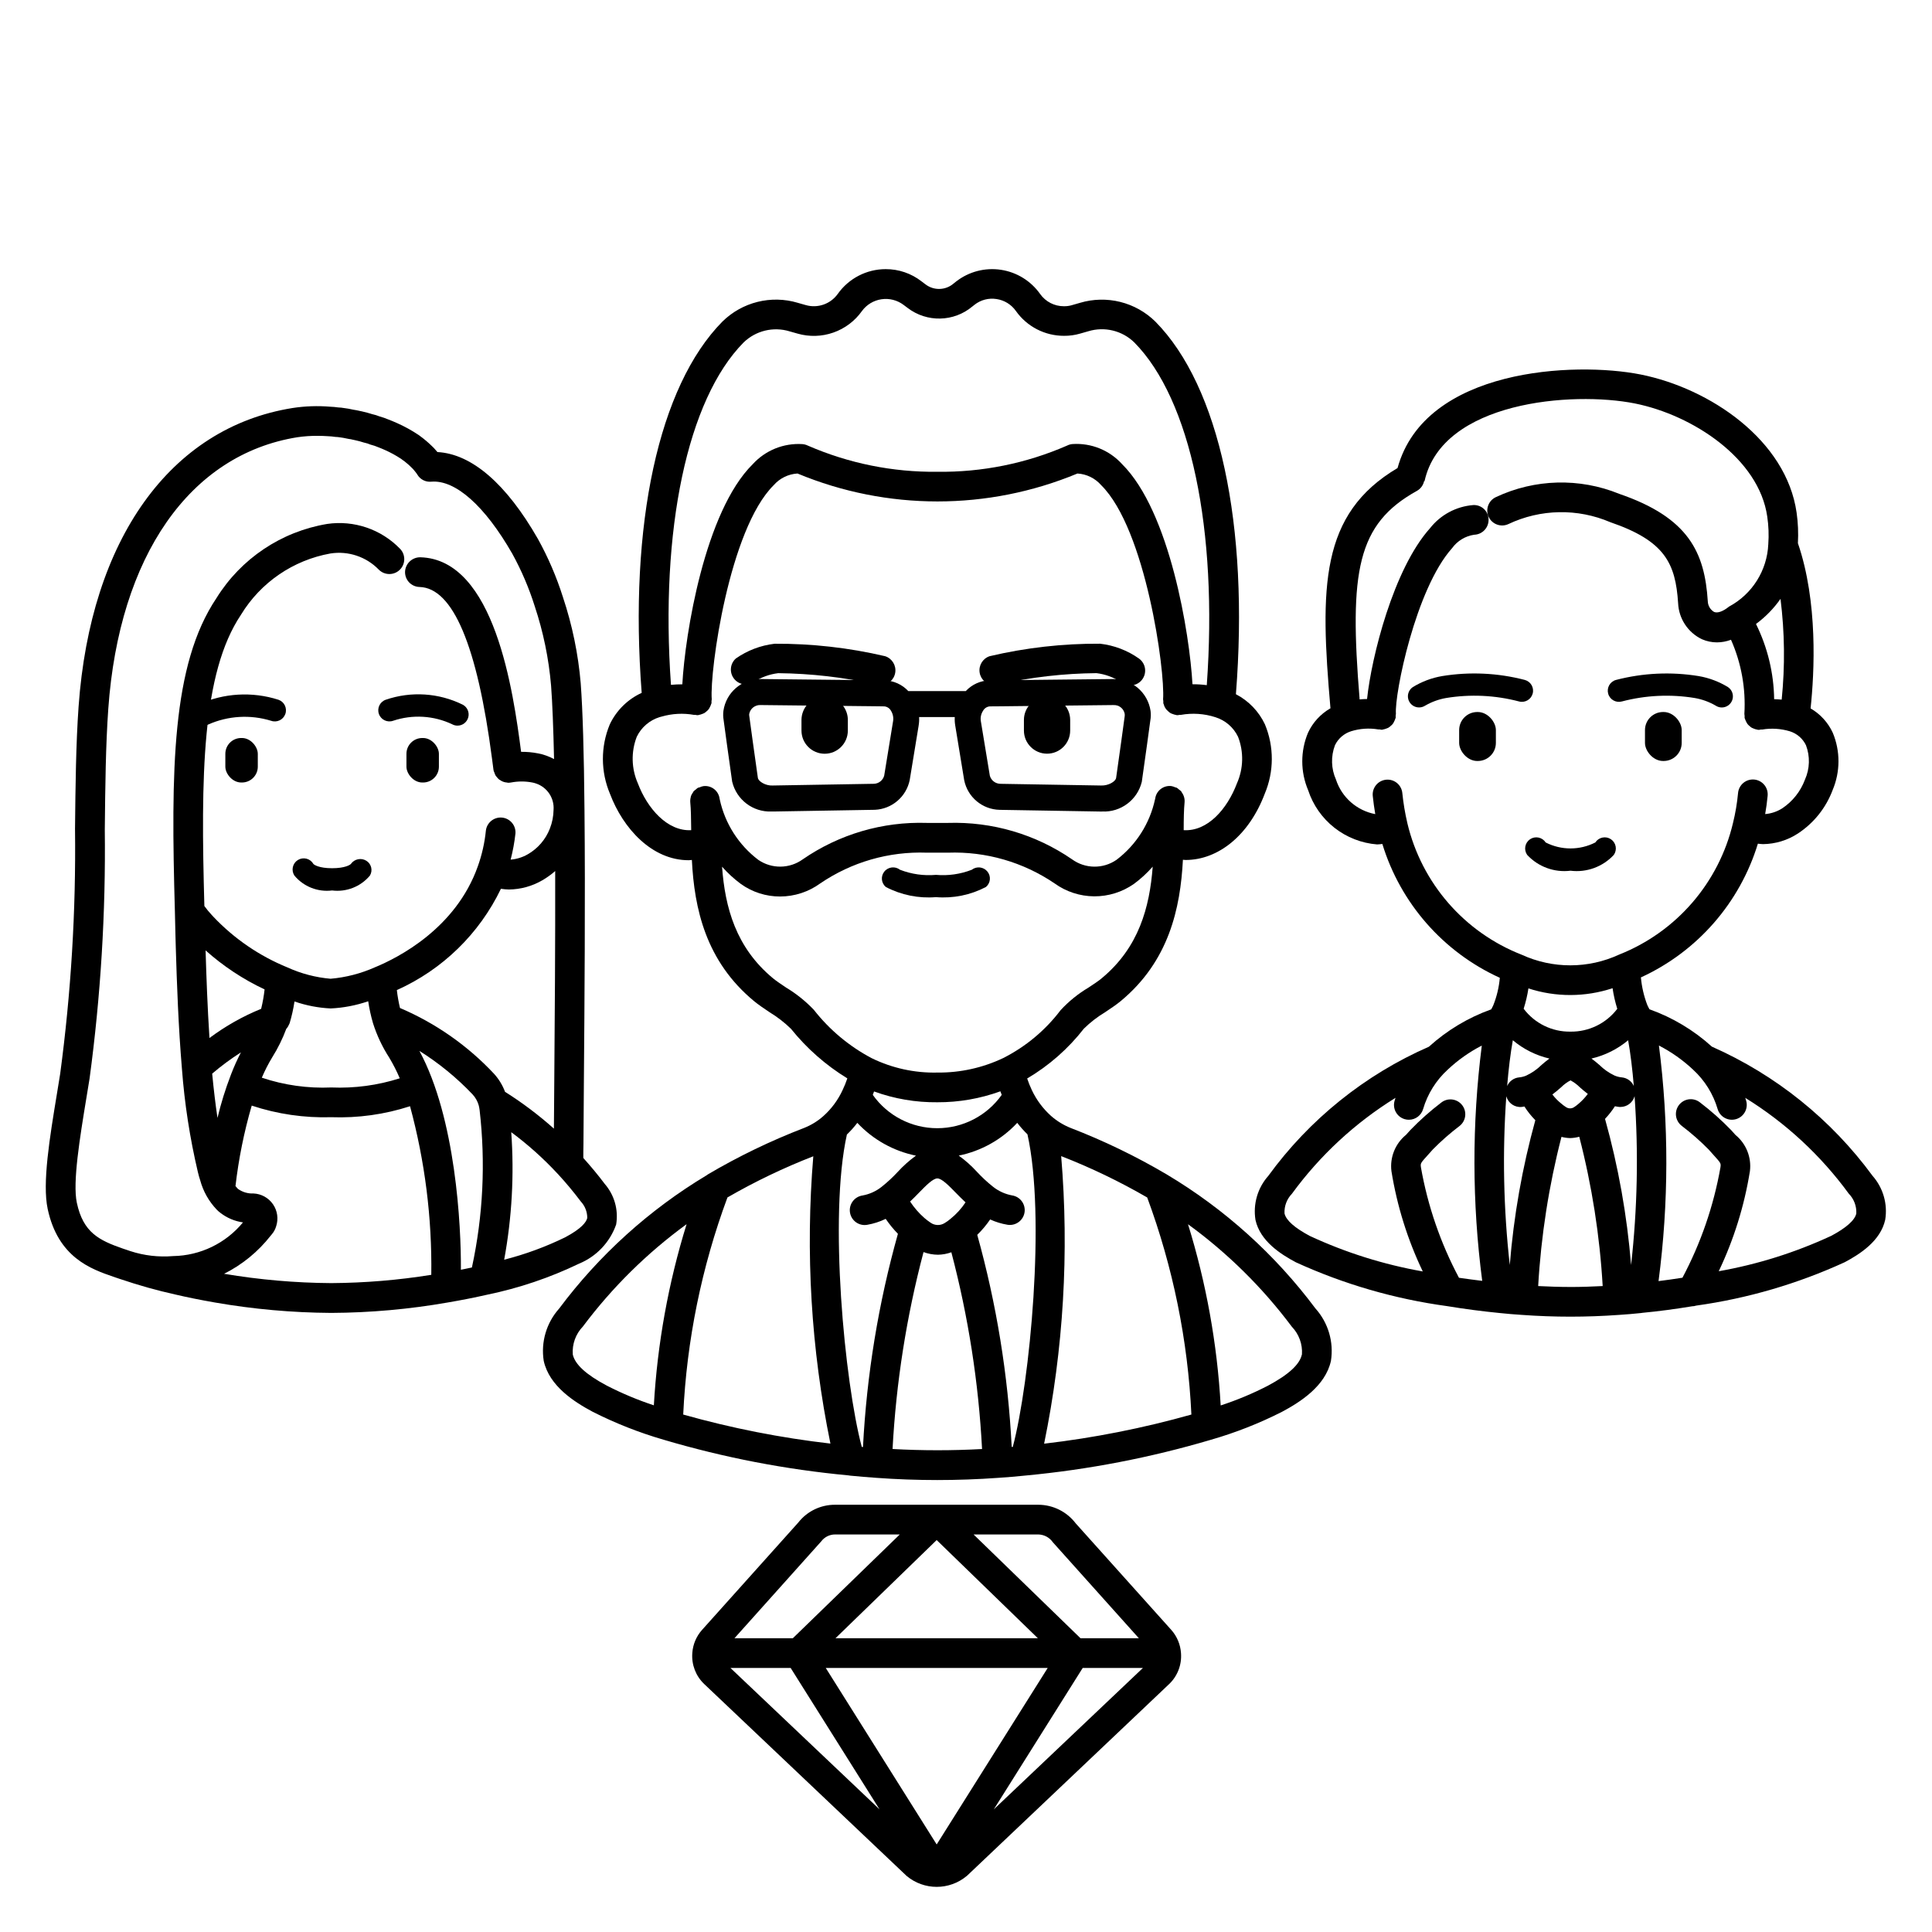 <?xml version="1.0" encoding="UTF-8"?>
<!-- Uploaded to: ICON Repo, www.svgrepo.com, Generator: ICON Repo Mixer Tools -->
<svg fill="#000000" width="800px" height="800px" version="1.1" viewBox="144 144 512 512" xmlns="http://www.w3.org/2000/svg">
 <g>
  <path d="m454.4 575.94-25.297-28.203v0.004c-2.356-3.117-6.031-4.953-9.934-4.965h-53.883c-3.793-0.016-7.383 1.719-9.723 4.703l-25.512 28.461c-1.516 1.695-2.422 3.844-2.582 6.109v0.039c-0.234 3.066 0.922 6.074 3.148 8.191l53.637 50.852c4.617 3.875 11.352 3.875 15.969 0l0.18-0.16 53.422-50.668h0.004c2.227-2.121 3.383-5.133 3.148-8.199v-0.023c-0.152-2.277-1.059-4.438-2.578-6.141zm-35.23-25.293c1.543 0.035 2.981 0.809 3.856 2.082l22.785 25.422h-15.465l-28.34-27.504zm-0.125 27.504h-53.633l26.816-26.02zm-57.402-25.684-0.004 0.004c0.867-1.145 2.215-1.82 3.648-1.824h17.16l-28.34 27.504h-15.469zm-24.074 33.555h15.961l23.555 37.473zm54.66 46.777-29.398-46.777 58.82 0.004zm15.141-9.301 23.559-37.477h15.961z"/>
  <path d="m356.4 334.79v2.816c0 3.394 2.75 6.144 6.144 6.144s6.144-2.75 6.144-6.144v-2.816c0-2.484-1.5-4.727-3.797-5.68s-4.941-0.43-6.699 1.328c-1.141 1.164-1.785 2.723-1.793 4.352z"/>
  <path d="m415.35 334.79v2.816c0 3.383 2.746 6.129 6.129 6.129 3.387 0 6.129-2.746 6.129-6.129v-2.816c0-3.383-2.742-6.125-6.129-6.125-3.383 0-6.129 2.742-6.129 6.125z"/>
  <path d="m392.03 381.75c-4.59 0.379-9.191-0.555-13.273-2.688-1.23-1.027-1.406-2.856-0.391-4.098 1.023-1.258 2.867-1.465 4.148-0.469 3.027 1.176 6.289 1.637 9.523 1.352 3.227 0.285 6.473-0.18 9.492-1.352 1.277-0.992 3.117-0.785 4.144 0.469 1.02 1.242 0.844 3.074-0.395 4.098-4.074 2.137-8.668 3.066-13.25 2.688z"/>
  <path d="m407.5 325.57c-1.934-0.004-3.578-1.41-3.883-3.316-0.305-1.91 0.824-3.758 2.66-4.359 9.586-2.254 19.41-3.363 29.258-3.305 3.715 0.426 7.262 1.777 10.312 3.938 0.863 0.625 1.438 1.57 1.59 2.625s-0.129 2.129-0.781 2.969c-0.648 0.844-1.617 1.387-2.676 1.508-1.059 0.117-2.117-0.199-2.941-0.875-1.941-1.277-4.156-2.086-6.461-2.363-8.699 0.078-17.363 1.074-25.852 2.973-0.395 0.133-0.809 0.203-1.227 0.207z"/>
  <path d="m377.35 325.57c-0.414-0.004-0.824-0.066-1.219-0.195-8.504-1.887-17.184-2.883-25.898-2.977-2.316 0.277-4.539 1.086-6.492 2.363-1.727 1.098-4.008 0.691-5.246-0.938-1.242-1.629-1.027-3.934 0.496-5.305 3.051-2.141 6.586-3.488 10.289-3.918 9.863-0.055 19.691 1.051 29.293 3.301 1.84 0.598 2.973 2.445 2.672 4.359-0.305 1.91-1.953 3.316-3.887 3.32z"/>
  <path d="m492.63 490.79c-10.684-14.312-24.074-26.387-39.406-35.539-8.152-4.812-16.691-8.941-25.523-12.344-1.898-0.762-3.652-1.844-5.188-3.199-2.129-1.918-3.856-4.242-5.074-6.84-0.469-0.992-0.879-2.012-1.23-3.055 5.793-3.418 10.887-7.898 15.023-13.203 1.703-1.676 3.598-3.141 5.644-4.367 1.555-1.039 3.031-2.035 4.137-2.953 12.734-10.555 15.801-24.5 16.473-37.441 0.23 0 0.469 0.055 0.699 0.055 8.684 0 16.824-6.551 20.973-17.52 2.492-5.887 2.516-12.527 0.059-18.43-1.621-3.43-4.32-6.231-7.688-7.981 3.523-44.773-4.367-81.566-21.336-98.738-2.578-2.543-5.793-4.348-9.309-5.223-3.516-0.875-7.199-0.793-10.672 0.242l-2.172 0.625v0.004c-0.68 0.191-1.383 0.285-2.086 0.273-2.5 0.016-4.852-1.191-6.297-3.227-2.445-3.473-6.203-5.797-10.402-6.43-4.199-0.633-8.473 0.477-11.832 3.074l-0.746 0.594-0.004 0.004c-2.121 1.805-5.219 1.875-7.426 0.176l-1.055-0.797c-2.711-2.102-6.047-3.238-9.48-3.223-5.051 0-9.789 2.453-12.707 6.578-1.914 2.672-5.305 3.856-8.469 2.949l-2.133-0.605v-0.004c-3.465-1.031-7.144-1.113-10.656-0.238-3.508 0.875-6.719 2.676-9.297 5.211-16.906 17.113-24.824 53.77-21.398 98.398l-0.004 0.004c-3.707 1.703-6.699 4.656-8.449 8.348-2.457 5.906-2.434 12.555 0.066 18.441 3.469 9.172 11.129 17.566 20.836 17.562 0.277 0 0.57-0.059 0.852-0.07 0.645 12.914 3.695 26.828 16.453 37.391 1.105 0.918 2.586 1.926 4.148 2.969 2.051 1.242 3.953 2.715 5.668 4.391 4.184 5.207 9.234 9.648 14.93 13.133-0.352 1.051-0.766 2.078-1.246 3.078-1.203 2.621-2.934 4.965-5.082 6.891-1.496 1.34-3.223 2.406-5.09 3.148-8.855 3.402-17.414 7.535-25.586 12.352-0.047 0.027-0.07 0.074-0.113 0.105l-0.105 0.066-0.062 0.039c-15.203 9.121-28.477 21.121-39.086 35.32-3.371 3.773-4.875 8.859-4.09 13.859 1.469 6.691 8.121 10.906 12.988 13.504 6.019 3.043 12.312 5.523 18.793 7.402 15.977 4.731 32.375 7.894 48.965 9.445 0.168 0.035 0.332 0.059 0.5 0.074 2.305 0.215 4.617 0.43 6.898 0.578 5.383 0.395 10.82 0.586 16.16 0.586 5.34 0 10.777-0.195 16.137-0.582 2.453-0.16 4.875-0.359 7.293-0.617h0.004c16.625-1.566 33.062-4.738 49.074-9.473 6.492-1.867 12.793-4.344 18.82-7.398 4.871-2.602 11.523-6.824 12.988-13.508 0.789-5-0.707-10.09-4.082-13.867zm-83.164-56.637c-3.926 5.539-10.293 8.832-17.086 8.832-6.789 0-13.156-3.293-17.082-8.832 0.117-0.297 0.219-0.605 0.336-0.906h-0.004c5.379 1.953 11.062 2.926 16.781 2.863 5.695 0.023 11.348-0.961 16.699-2.902 0.121 0.305 0.23 0.645 0.355 0.945zm-12.176 25.934c0.789 0.812 1.66 1.68 2.586 2.547-1.09 1.652-2.434 3.125-3.977 4.367-0.48 0.414-0.996 0.785-1.535 1.109-1.164 0.742-2.66 0.699-3.781-0.109-0.555-0.371-1.09-0.777-1.598-1.215-1.457-1.277-2.734-2.746-3.797-4.367 0.84-0.789 1.613-1.574 2.344-2.336 1.824-1.867 3.703-3.793 4.879-3.793 1.176 0.004 3.059 1.93 4.879 3.797zm-56.238-225.32c3.223-3.137 7.898-4.273 12.199-2.957l2.125 0.602c3.113 0.891 6.422 0.793 9.477-0.281 3.051-1.07 5.699-3.062 7.57-5.699 1.234-1.691 3.098-2.82 5.168-3.125 2.07-0.309 4.18 0.227 5.856 1.484l1.078 0.809c5.109 3.906 12.25 3.746 17.18-0.395l0.578-0.457c1.641-1.285 3.746-1.828 5.805-1.5 2.082 0.305 3.945 1.457 5.148 3.18 2.926 4.125 7.668 6.574 12.727 6.566 1.465 0.016 2.922-0.188 4.328-0.602l2.106-0.602c4.301-1.316 8.98-0.188 12.203 2.953 14.934 15.113 22.164 49.676 19.211 90.828-1.258-0.168-2.523-0.246-3.793-0.238-0.746-13.336-5.977-45.77-18.66-58.34-3.34-3.688-8.184-5.644-13.148-5.316-0.5 0.043-0.992 0.184-1.441 0.414-10.828 4.723-22.539 7.086-34.355 6.934-11.805 0.137-23.504-2.231-34.328-6.938-0.449-0.223-0.938-0.355-1.438-0.395-4.973-0.316-9.82 1.645-13.172 5.328-12.688 12.543-17.922 44.98-18.652 58.332-1.004-0.004-2.012 0.039-3.012 0.137-2.918-41.102 4.332-75.633 19.242-90.723zm-6.297 121.09c0-0.051-0.035-0.094-0.043-0.145h-0.004c-0.242-2.106-2.141-3.617-4.246-3.387-0.355 0.055-0.703 0.16-1.027 0.316-0.164 0.031-0.324 0.074-0.48 0.129-0.195 0.133-0.383 0.285-0.551 0.453-0.223 0.148-0.426 0.316-0.613 0.508-0.055 0.09-0.105 0.18-0.148 0.277-0.246 0.316-0.438 0.672-0.57 1.051v0.125c-0.133 0.461-0.184 0.945-0.145 1.426 0.184 1.895 0.211 4.238 0.242 6.957v0.438c-6.332 0.34-11.637-5.805-14.125-12.398-1.73-3.91-1.84-8.352-0.301-12.344 1.207-2.508 3.406-4.402 6.066-5.219l0.543-0.145h0.004c2.785-0.805 5.723-0.957 8.578-0.445 0.254-0.027 0.508-0.004 0.754 0.07h0.305c0.102 0 0.168-0.059 0.262-0.07h-0.004c0.258-0.047 0.508-0.117 0.75-0.215 0.238-0.074 0.465-0.172 0.68-0.289 0.211-0.133 0.406-0.285 0.586-0.457 0.391-0.301 0.699-0.699 0.883-1.156 0.129-0.234 0.234-0.484 0.309-0.742 0.023-0.086 0.078-0.148 0.098-0.234 0.012-0.176 0.012-0.355 0-0.531 0.035-0.172 0.055-0.348 0.062-0.523-0.57-7.535 4.606-45.027 16.406-56.715 1.605-1.844 3.883-2.961 6.32-3.106 23.746 9.867 50.441 9.867 74.188 0 2.43 0.145 4.699 1.258 6.297 3.094 11.809 11.68 16.969 49.199 16.398 56.727 0.062 0.352 0.082 0.711 0.062 1.07 0 0.082 0.074 0.145 0.098 0.227 0.172 0.742 0.586 1.406 1.18 1.879 0.34 0.359 0.766 0.617 1.242 0.746 0.262 0.109 0.535 0.188 0.816 0.234 0.074 0.023 0.152 0.047 0.23 0.062h0.305c0.102 0 0.266-0.062 0.395-0.074 0.129-0.012 0.242 0.023 0.371 0h-0.004c3.066-0.551 6.223-0.34 9.188 0.621 2.629 0.824 4.801 2.703 5.988 5.191 1.539 3.988 1.434 8.422-0.297 12.332-2.574 6.805-7.773 12.785-14.113 12.406 0-2.894 0.043-5.391 0.234-7.391 0.078-0.938-0.184-1.867-0.742-2.621-0.055-0.078-0.074-0.18-0.137-0.254v-0.004c-0.195-0.199-0.41-0.379-0.641-0.531-0.164-0.16-0.344-0.305-0.535-0.43-0.16-0.062-0.32-0.113-0.484-0.148-0.32-0.148-0.66-0.254-1.008-0.309-2.094-0.223-3.984 1.277-4.242 3.367 0 0.059-0.043 0.105-0.047 0.164-1.379 6.379-4.988 12.055-10.184 16.004-3.562 2.477-8.301 2.426-11.809-0.125-9.648-6.637-21.164-10.016-32.871-9.645h-5.594c-11.711-0.383-23.234 2.996-32.879 9.645-3.512 2.539-8.238 2.598-11.809 0.137-5.203-3.949-8.824-9.629-10.203-16.016zm24.941 55.777c-2.172-2.289-4.644-4.273-7.348-5.902-1.32-0.887-2.586-1.723-3.519-2.496-9.809-8.137-12.688-18.738-13.477-29.555 1.496 1.699 3.172 3.234 4.992 4.582 3.023 2.164 6.652 3.324 10.371 3.32 3.828-0.004 7.559-1.219 10.656-3.469 8.309-5.664 18.207-8.516 28.258-8.148h5.602-0.004c10.043-0.359 19.941 2.496 28.25 8.145 3.055 2.203 6.719 3.398 10.484 3.426 3.766 0.023 7.445-1.125 10.531-3.285 1.824-1.344 3.496-2.879 4.988-4.582-0.812 10.82-3.699 21.441-13.488 29.562-0.93 0.789-2.18 1.594-3.492 2.465h0.004c-2.754 1.633-5.254 3.652-7.426 6-4.043 5.344-9.258 9.691-15.238 12.711-5.445 2.586-11.406 3.898-17.43 3.832-6.039 0.141-12.023-1.176-17.445-3.832-5.93-3.141-11.133-7.492-15.27-12.773zm-42.418 104.79c-4.289-1.414-8.461-3.164-12.48-5.227-5.484-2.918-8.426-5.617-9.004-8.246-0.203-2.742 0.773-5.438 2.68-7.414 7.758-10.359 17.023-19.496 27.48-27.117-4.832 15.59-7.746 31.711-8.676 48.004zm7.777 2.426h0.004c0.926-19.66 4.879-39.062 11.723-57.516 7.297-4.211 14.902-7.856 22.75-10.91-2.121 25.469-0.594 51.105 4.539 76.141-13.188-1.52-26.234-4.09-39.012-7.695zm47.625 8.625-0.305-0.023c-4.551-17.195-8.77-61.074-3.938-82.797l0.008-0.004c0.992-0.957 1.914-1.984 2.754-3.082 4.152 4.441 9.582 7.477 15.539 8.691-1.762 1.27-3.391 2.723-4.852 4.328-1.305 1.406-2.711 2.711-4.211 3.906-1.484 1.188-3.242 1.988-5.113 2.324-1.047 0.156-1.98 0.723-2.602 1.578-0.621 0.852-0.875 1.918-0.703 2.957 0.172 1.043 0.754 1.969 1.617 2.578 0.859 0.605 1.93 0.844 2.969 0.652 1.691-0.293 3.332-0.82 4.875-1.574 0.961 1.414 2.047 2.742 3.238 3.965-5.172 18.43-8.277 37.379-9.258 56.496zm7.852 0.531 0.004-0.004c0.945-17.629 3.695-35.117 8.207-52.188 1.227 0.457 2.523 0.691 3.832 0.703 1.211-0.023 2.406-0.242 3.543-0.652 4.492 17.059 7.219 34.527 8.137 52.141-7.894 0.434-15.809 0.43-23.703-0.004zm31.855-0.57-0.281 0.023 0.004-0.004c-0.957-19.016-4.019-37.871-9.129-56.211 1.273-1.242 2.418-2.609 3.418-4.078 1.457 0.668 2.992 1.141 4.574 1.402 0.211 0.039 0.43 0.059 0.645 0.055 2.051 0.004 3.762-1.57 3.93-3.613 0.164-2.047-1.266-3.875-3.293-4.207-1.871-0.336-3.629-1.137-5.117-2.324-1.5-1.195-2.906-2.5-4.211-3.906-1.461-1.605-3.086-3.055-4.848-4.328 5.945-1.207 11.363-4.238 15.5-8.68 0.828 1.078 1.73 2.098 2.707 3.043 4.859 21.777 0.664 65.602-3.879 82.824zm8.312-0.848h0.004c5.133-25.059 6.656-50.719 4.519-76.207 7.871 3.066 15.488 6.731 22.797 10.961 6.836 18.461 10.789 37.863 11.711 57.527-12.777 3.602-25.824 6.184-39.012 7.719zm68.309-23.617c-0.578 2.629-3.523 5.328-9.02 8.266-4.019 2.07-8.195 3.816-12.496 5.219-0.922-16.301-3.828-32.426-8.656-48.02 10.477 7.625 19.754 16.781 27.516 27.16 1.891 1.965 2.863 4.637 2.676 7.356z"/>
  <path d="m438.96 323.95-32.727 0.352c-2.398 0.062-4.668 1.09-6.297 2.848h-15.219c-1.645-1.766-3.934-2.793-6.344-2.848l-32.668-0.352h-0.195c-4.91-0.039-9.094 3.559-9.793 8.418-0.105 0.797-0.09 1.605 0.043 2.398 0 0 1.668 12.328 2.273 16.391h0.004c1.141 4.773 5.488 8.082 10.395 7.902h0.5l26.918-0.457c4.516-0.199 8.316-3.441 9.23-7.871l2.363-14.395h-0.004c0.133-0.762 0.176-1.535 0.137-2.305h9.445c-0.043 0.75 0 1.5 0.125 2.238l2.383 14.535c0.926 4.473 4.816 7.707 9.379 7.809l26.648 0.449h0.516l-0.004-0.004c4.941 0.234 9.352-3.066 10.52-7.871 0.609-4.051 2.258-16.23 2.254-16.23 0.156-0.848 0.18-1.715 0.066-2.57-0.73-4.91-4.984-8.52-9.949-8.438zm-60.637 25.586c-0.324 1.234-1.414 2.117-2.691 2.176l-26.902 0.457c-1.793 0.094-3.742-1.059-3.887-2.031-0.605-4.051-2.262-16.312-2.289-16.488-0.023-0.156-0.023-0.316 0-0.473 0.281-1.402 1.543-2.394 2.973-2.332h0.066l32.688 0.352 0.004-0.004c0.789 0.047 1.5 0.508 1.863 1.211 0.5 0.824 0.688 1.805 0.523 2.754zm63.73-15.707s-1.66 12.258-2.269 16.324c-0.137 0.953-2.043 2.098-3.992 2.016l-26.637-0.449v-0.004c-1.309 0.004-2.461-0.855-2.832-2.109l-2.394-14.516c-0.148-0.941 0.059-1.906 0.578-2.707 0.363-0.676 1.039-1.121 1.801-1.184l32.738-0.352h0.07v0.004c1.414-0.07 2.664 0.91 2.938 2.297v0.07c0.035 0.207 0.031 0.418-0.008 0.625z"/>
  <path d="m584.73 332.69h0.145c2.648 0 4.793 2.648 4.793 4.793v3.394c0 2.648-2.144 4.793-4.793 4.793h-0.145c-2.648 0-4.793-2.648-4.793-4.793v-3.394c0-2.648 2.144-4.793 4.793-4.793z"/>
  <path d="m535.63 345.67h-0.145c-2.648 0-4.793-2.648-4.793-4.793v-3.394c0-2.648 2.144-4.793 4.793-4.793h0.145c2.648 0 4.793 2.648 4.793 4.793v3.394c0 2.648-2.144 4.793-4.793 4.793z"/>
  <path d="m640.25 455.61c-10.957-14.938-25.641-26.746-42.586-34.242-4.805-4.356-10.422-7.719-16.531-9.898-0.188-0.367-0.395-0.68-0.57-1.102-0.906-2.356-1.48-4.828-1.707-7.344 14.926-6.84 26.207-19.738 31-35.441 0.453 0.039 0.902 0.121 1.359 0.121h-0.004c3.293-0.039 6.504-1.016 9.254-2.816 4.211-2.766 7.434-6.793 9.199-11.512 2.055-4.859 2.066-10.34 0.031-15.207-1.25-2.695-3.301-4.941-5.871-6.434 1.023-9.629 1.969-28.23-3.356-43.77l-0.004 0.004c0.152-2.715 0.035-5.434-0.348-8.125-2.719-19.145-22.859-32.91-41.355-36.605-17.406-3.453-57.113-1.707-64.395 24.797-20.594 12.203-20.574 31.512-17.781 63.668-2.606 1.492-4.684 3.758-5.949 6.481-2.039 4.871-2.027 10.359 0.031 15.219 1.289 3.934 3.711 7.398 6.965 9.957 3.254 2.559 7.191 4.098 11.32 4.422 0.457 0 0.922-0.086 1.387-0.125h-0.004c4.816 15.738 16.152 28.656 31.133 35.469-0.219 2.496-0.801 4.949-1.73 7.277-0.152 0.395-0.375 0.727-0.559 1.09-6.098 2.18-11.707 5.547-16.504 9.898-16.977 7.434-31.672 19.254-42.574 34.242-2.824 3.184-4.066 7.465-3.387 11.664 1.238 5.613 6.691 9.094 10.711 11.227 12.711 5.812 26.211 9.723 40.059 11.609 4.609 0.762 9.328 1.379 13.988 1.836 1.969 0.211 3.91 0.367 5.844 0.492 4.297 0.312 8.629 0.469 12.863 0.469s8.562-0.156 12.84-0.465c1.969-0.129 3.914-0.285 5.863-0.496 0.133 0 0.27-0.035 0.395-0.059 4.199-0.395 8.609-0.984 13.09-1.719l0.004-0.004c0.395-0.004 0.785-0.07 1.156-0.191 13.609-1.898 26.871-5.777 39.359-11.504 4.004-2.133 9.469-5.613 10.711-11.227 0.688-4.191-0.543-8.469-3.348-11.656zm-109.61 27.012c-4.879-9.168-8.281-19.047-10.078-29.273-0.137-1.078-0.137-1.078 1.867-3.293l1.273-1.426c2.211-2.242 4.578-4.324 7.086-6.227 1.719-1.332 2.035-3.805 0.703-5.523-1.328-1.719-3.801-2.035-5.523-0.703-2.914 2.219-5.656 4.656-8.203 7.289l-1.18 1.309-0.004-0.004c-2.836 2.328-4.285 5.945-3.836 9.59 1.48 9.215 4.277 18.168 8.305 26.586-10.336-1.824-20.391-4.981-29.914-9.395-4.066-2.164-6.328-4.176-6.727-5.981v0.004c-0.098-1.938 0.617-3.828 1.969-5.223 7.422-10.164 16.742-18.793 27.449-25.414-0.078 0.25-0.168 0.512-0.238 0.75v0.004c-0.301 1-0.188 2.082 0.312 3 0.5 0.918 1.344 1.602 2.348 1.895 0.363 0.109 0.738 0.164 1.117 0.16 1.742 0 3.273-1.145 3.769-2.816 1.18-4.027 3.445-7.652 6.547-10.48 2.691-2.531 5.727-4.672 9.012-6.363-2.637 20.707-2.602 41.664 0.109 62.355-2.062-0.27-4.129-0.504-6.164-0.82zm29.551-65.227c-4.867 0.078-9.48-2.18-12.406-6.066 0.562-1.762 0.984-3.562 1.262-5.391 7.25 2.359 15.062 2.34 22.301-0.055 0.273 1.852 0.688 3.68 1.246 5.469-2.941 3.867-7.543 6.109-12.402 6.043zm4.598 16.5c-0.715 0.961-1.535 1.836-2.445 2.609-0.379 0.332-0.781 0.637-1.199 0.91-0.656 0.434-1.512 0.422-2.156-0.031-0.414-0.258-0.812-0.551-1.18-0.875-0.902-0.715-1.715-1.539-2.414-2.457 0.863-0.648 1.637-1.312 2.32-1.91h0.004c0.727-0.734 1.559-1.352 2.477-1.828 0.914 0.48 1.746 1.094 2.473 1.828 0.621 0.555 1.336 1.16 2.113 1.754zm-10.176-9.367c-0.73 0.543-1.434 1.117-2.082 1.684-1.191 1.18-2.578 2.141-4.098 2.848-0.598 0.25-1.23 0.406-1.875 0.461-1.383 0.141-2.582 1.012-3.148 2.281 0.367-4.422 0.863-8.551 1.504-12.125 2.805 2.359 6.125 4.019 9.691 4.852zm20.859-4.848c0.637 3.578 1.133 7.707 1.504 12.121-0.57-1.273-1.777-2.144-3.168-2.281-0.68-0.062-1.344-0.23-1.969-0.504-1.48-0.703-2.832-1.648-3.996-2.805-0.652-0.57-1.355-1.141-2.09-1.684h-0.004c3.578-0.832 6.91-2.492 9.723-4.848zm40.379-116.97v-0.004c1.113 8.863 1.215 17.82 0.312 26.703-0.664-0.066-1.32-0.102-1.996-0.117-0.098-6.922-1.742-13.73-4.812-19.934 2.512-1.852 4.707-4.098 6.496-6.652zm-98.887 59.434v-0.004c-0.617-2.629-1.062-5.297-1.336-7.984-0.215-2.164-2.144-3.742-4.309-3.523-2.164 0.219-3.738 2.148-3.523 4.309 0.16 1.613 0.395 3.215 0.66 4.805l0.004 0.004c-4.883-0.922-8.875-4.43-10.414-9.152-1.289-2.883-1.387-6.16-0.262-9.113 0.855-1.781 2.418-3.121 4.305-3.707 2.312-0.711 4.762-0.875 7.148-0.477 0.125 0.008 0.25 0.008 0.375 0 0.129 0.035 0.262 0.062 0.395 0.078h0.309c0.082 0 0.145-0.051 0.223-0.062 0.281-0.047 0.559-0.125 0.824-0.234 0.211-0.066 0.418-0.152 0.613-0.258 0.227-0.141 0.434-0.305 0.625-0.492 0.387-0.293 0.684-0.684 0.863-1.137 0.129-0.234 0.234-0.484 0.312-0.742 0-0.078 0.074-0.141 0.094-0.223v-0.004c-0.027-0.359-0.004-0.719 0.062-1.074-0.395-5.25 5.223-33.113 14.895-43.898 1.391-1.918 3.496-3.195 5.84-3.543 2.176-0.066 3.883-1.879 3.816-4.051-0.012-1.051-0.449-2.055-1.219-2.773-0.766-0.719-1.789-1.094-2.84-1.039-4.508 0.352-8.66 2.578-11.453 6.133-9.719 10.836-15.535 34.242-16.688 45.266-0.664 0-1.316 0.039-1.969 0.105-2.793-33.996-0.68-46.477 15.195-55.273 0.973-0.551 1.66-1.492 1.895-2.586h0.117c4.676-21.156 39.16-23.863 55.719-20.578 15.387 3.082 32.918 14.641 35.098 29.984 0.359 2.414 0.453 4.859 0.277 7.293-0.297 6.973-4.25 13.266-10.402 16.559-1.609 1.301-3.07 1.816-3.988 1.406-0.992-0.598-1.609-1.66-1.645-2.816-0.824-12.891-5.004-22.141-23.473-28.469v-0.004c-10.535-4.285-22.379-3.973-32.672 0.867-1.973 0.906-2.84 3.242-1.934 5.219 0.906 1.977 3.242 2.844 5.219 1.938 8.52-4.035 18.359-4.219 27.023-0.508 14.434 4.949 17.293 10.863 17.973 21.457v-0.004c0.176 4.121 2.613 7.805 6.336 9.574 1.25 0.543 2.602 0.824 3.965 0.824 1.27-0.008 2.527-0.242 3.715-0.691 2.734 6.172 3.949 12.91 3.543 19.648 0.008 0.18 0.031 0.359 0.062 0.535-0.012 0.18-0.012 0.359 0 0.535 0 0.082 0.074 0.145 0.098 0.227v0.004c0.078 0.258 0.18 0.508 0.309 0.742 0.102 0.223 0.223 0.438 0.367 0.637 0.145 0.18 0.309 0.344 0.484 0.488 0.199 0.191 0.414 0.363 0.648 0.508 0.184 0.098 0.375 0.18 0.574 0.242 0.277 0.117 0.566 0.199 0.867 0.242 0.078 0 0.137 0.055 0.215 0.062 0.078 0.008 0.199 0 0.305 0 0.129-0.016 0.262-0.043 0.391-0.078 0.133 0.012 0.266 0.012 0.395 0 2.445-0.414 4.953-0.254 7.328 0.461 1.879 0.586 3.43 1.926 4.281 3.695 1.117 2.953 1.023 6.227-0.266 9.105-1.156 3.121-3.273 5.797-6.051 7.637-1.355 0.855-2.898 1.371-4.496 1.504 0.277-1.574 0.496-3.188 0.648-4.812v-0.004c0.109-1.043-0.199-2.094-0.867-2.906-0.664-0.816-1.629-1.328-2.676-1.43-1.051-0.098-2.094 0.227-2.898 0.902-0.809 0.676-1.309 1.648-1.395 2.695-0.25 2.66-0.695 5.297-1.332 7.891-3.742 15.859-15.004 28.887-30.152 34.887-8.203 3.801-17.66 3.816-25.875 0.039-15.199-5.949-26.512-18.973-30.277-34.852zm27.141 117.09v-0.004c-1.668-14.852-1.973-29.824-0.918-44.73 0.469 1.816 2.184 3.023 4.051 2.856 0.254-0.02 0.496-0.086 0.746-0.121 0.832 1.309 1.801 2.523 2.894 3.629-3.465 12.547-5.731 25.398-6.773 38.375zm16.078 5.828c-2.812 0-5.676-0.098-8.551-0.242v-0.004c0.766-13.348 2.832-26.59 6.172-39.535 0.75 0.199 1.516 0.305 2.293 0.324 0.816-0.016 1.633-0.137 2.422-0.355 3.356 12.957 5.434 26.211 6.207 39.57-2.863 0.148-5.731 0.246-8.535 0.246zm16.07-5.812v-0.004c-1.062-13.102-3.371-26.07-6.906-38.73 0.977-1.035 1.855-2.156 2.629-3.348 0.395 0.062 0.758 0.156 1.148 0.188 0.113 0.004 0.23 0.004 0.344 0 1.734-0.016 3.25-1.184 3.711-2.856 1.055 14.918 0.746 29.895-0.926 44.754zm59.691-13.676c-0.395 1.801-2.656 3.812-6.731 5.984l-0.004-0.008c-9.461 4.387-19.457 7.527-29.727 9.34 4.008-8.406 6.793-17.344 8.266-26.539 0.449-3.641-0.996-7.258-3.836-9.586l-1.145-1.273c-2.555-2.644-5.309-5.094-8.234-7.32-0.824-0.664-1.879-0.969-2.93-0.844s-2.004 0.664-2.652 1.5c-0.645 0.836-0.93 1.898-0.785 2.945s0.707 1.992 1.555 2.625c2.516 1.914 4.891 4.004 7.109 6.258l1.242 1.395c2.004 2.215 2.004 2.215 1.867 3.289-1.801 10.223-5.199 20.102-10.074 29.27-2.144 0.34-4.258 0.637-6.336 0.898v-0.004c2.719-20.715 2.75-41.695 0.102-62.422 3.293 1.695 6.336 3.84 9.035 6.379 3.09 2.824 5.348 6.445 6.527 10.465 0.621 2.086 2.812 3.273 4.894 2.656 2.086-0.621 3.273-2.812 2.656-4.894-0.07-0.234-0.156-0.496-0.234-0.742l-0.004-0.004c10.707 6.617 20.027 15.246 27.449 25.406 1.359 1.391 2.078 3.285 1.984 5.231z"/>
  <path d="m560.2 374.75c-4.281 0.527-8.551-1.035-11.484-4.195-0.457-0.652-0.633-1.457-0.488-2.238 0.145-0.781 0.598-1.469 1.258-1.914 0.66-0.441 1.469-0.602 2.246-0.438 0.777 0.16 1.457 0.629 1.887 1.297 4.133 2.109 9.027 2.109 13.156 0 0.43-0.668 1.109-1.137 1.887-1.297 0.777-0.164 1.586-0.004 2.246 0.438 0.66 0.445 1.113 1.133 1.258 1.914 0.145 0.781-0.031 1.586-0.488 2.238-2.93 3.16-7.199 4.723-11.477 4.195z"/>
  <path d="m600.3 331.49c-0.578 0-1.141-0.168-1.625-0.488-1.711-0.996-3.59-1.68-5.547-2.019-6.426-1.055-13.008-0.746-19.309 0.91-1.574 0.434-3.203-0.488-3.637-2.062s0.488-3.203 2.062-3.637c7.156-1.863 14.625-2.215 21.922-1.023 2.746 0.469 5.371 1.457 7.746 2.906 1.09 0.715 1.578 2.062 1.203 3.312s-1.527 2.102-2.832 2.102z"/>
  <path d="m520.07 331.48c-1.305 0.004-2.457-0.848-2.836-2.094-0.375-1.246 0.109-2.598 1.199-3.312 2.375-1.449 5.004-2.438 7.746-2.906 7.301-1.191 14.766-0.84 21.922 1.023 1.574 0.43 2.504 2.051 2.074 3.625-0.43 1.574-2.055 2.504-3.629 2.074-6.301-1.656-12.883-1.965-19.312-0.91-1.957 0.34-3.84 1.027-5.559 2.027-0.477 0.309-1.035 0.473-1.605 0.473z"/>
  <path d="m208.12 351.37h-0.203c-2.32 0-4.199-2.32-4.199-4.199v-3.394c0-2.32 1.879-4.199 4.199-4.199h0.203c2.32 0 4.199 2.32 4.199 4.199v3.394c0 2.32-1.879 4.199-4.199 4.199z"/>
  <path d="m255.91 339.58h0.203c2.32 0 4.199 2.32 4.199 4.199v3.394c0 2.32-1.879 4.199-4.199 4.199h-0.203c-2.32 0-4.199-2.32-4.199-4.199v-3.394c0-2.32 1.879-4.199 4.199-4.199z"/>
  <path d="m265.25 336.3c-0.496 0.004-0.984-0.121-1.418-0.359-4.898-2.32-10.5-2.652-15.637-0.934-1.535 0.551-3.227-0.246-3.777-1.781-0.551-1.535 0.246-3.227 1.781-3.777 6.723-2.316 14.094-1.84 20.469 1.316 1.18 0.648 1.77 2.012 1.434 3.316-0.336 1.305-1.508 2.219-2.856 2.219z"/>
  <path d="m197.89 336.3c-1.367 0.004-2.562-0.938-2.875-2.269-0.316-1.336 0.328-2.711 1.559-3.32 6.68-3.059 14.262-3.508 21.254-1.258 1.535 0.551 2.332 2.242 1.781 3.777-0.551 1.535-2.242 2.332-3.777 1.781-5.484-1.688-11.398-1.336-16.645 0.992-0.402 0.195-0.848 0.301-1.297 0.297z"/>
  <path d="m304.21 457.68c-1.699-2.269-3.578-4.516-5.625-6.805 0-1.07 0-2.242 0.035-3.644 0.02-4.363 0.066-10.137 0.117-16.824 0.164-20.5 0.395-48.578 0.156-71.828-0.125-14.938-0.473-26.516-0.996-33.457l0.004 0.004c-0.66-7.793-2.246-15.48-4.723-22.898-1.688-5.344-3.91-10.512-6.625-15.414-8.379-14.629-17.539-22.527-26.633-23.016-0.148-0.184-0.305-0.359-0.465-0.531h0.004c-0.312-0.379-0.648-0.734-1.012-1.062-0.984-0.965-2.039-1.855-3.148-2.664-0.129-0.105-0.258-0.199-0.395-0.289-1.812-1.211-3.727-2.266-5.719-3.148-0.789-0.348-1.609-0.695-2.312-0.957h-0.004c-0.734-0.312-1.492-0.574-2.262-0.785-0.645-0.262-1.312-0.465-1.992-0.613-0.832-0.27-1.699-0.504-2.602-0.703v-0.004c-0.234-0.066-0.477-0.117-0.715-0.152-0.512-0.129-1.055-0.219-1.633-0.309l-0.203-0.043h-0.004c-0.742-0.172-1.492-0.305-2.25-0.395-0.52-0.094-1.047-0.152-1.574-0.168-0.699-0.102-1.398-0.168-2.102-0.191-3.344-0.281-6.711-0.164-10.027 0.348-32.336 5.184-53.531 34.77-56.68 79.137-0.699 9.891-0.82 20.859-0.945 32.496h0.004c0.258 21.676-1.059 43.34-3.938 64.82l-0.836 5.137c-1.93 11.707-3.938 23.812-2.473 30.664 2.754 12.891 11.516 15.926 17.367 17.949l0.789 0.27c0.395 0.137 0.809 0.277 1.23 0.414v-0.004c4.742 1.609 9.566 2.961 14.453 4.047 3.082 0.723 6.504 1.418 10.48 2.113 10.176 1.773 20.484 2.695 30.812 2.758 10.352-0.051 20.68-0.973 30.879-2.758 3.641-0.617 7.16-1.316 10.461-2.066 8.418-1.734 16.594-4.496 24.34-8.223 4.613-1.898 8.191-5.676 9.84-10.383 0.652-3.887-0.477-7.859-3.082-10.82zm-26.371-24.348c-0.66-1.754-1.648-3.371-2.906-4.762-7.008-7.484-15.496-13.422-24.93-17.441-0.375-1.562-0.652-3.148-0.832-4.746 12.074-5.41 21.844-14.918 27.578-26.844 0.695 0.109 1.395 0.172 2.094 0.188 3.121-0.027 6.184-0.871 8.879-2.441 1.215-0.703 2.359-1.523 3.41-2.453 0.043 19.195-0.117 39.625-0.242 55.496-0.039 4.801-0.074 9.109-0.098 12.766h-0.004c-4.043-3.606-8.379-6.871-12.965-9.762zm-11.695 47.164c0.07-11.715-1.359-40.176-11-58.004h-0.004c5.148 3.234 9.875 7.094 14.062 11.496 0.785 0.832 1.355 1.84 1.664 2.938 0.105 0.418 0.188 0.84 0.238 1.27 1.609 13.918 0.922 28.008-2.043 41.703-0.965 0.199-1.922 0.395-2.918 0.598zm-60.875-51.871c-0.035 0.078-0.059 0.156-0.09 0.238-1.434 3.715-2.617 7.523-3.543 11.395-0.527-3.543-0.992-7.441-1.406-11.73 2.406-2.055 4.953-3.938 7.621-5.637-0.965 1.863-1.828 3.777-2.582 5.734zm7.941-17.277c-4.879 1.984-9.48 4.586-13.699 7.738-0.52-8.066-0.816-16.074-1.027-23.223 4.684 4.184 9.949 7.668 15.637 10.344-0.191 1.73-0.496 3.445-0.91 5.141zm2.922 12.875c1.5-2.387 2.754-4.922 3.734-7.562 0.184-0.203 0.348-0.426 0.484-0.664 0.09-0.152 0.168-0.312 0.234-0.473 0.043-0.109 0.117-0.195 0.152-0.312h0.004c0.574-1.902 1.012-3.848 1.305-5.812 3.09 1.07 6.312 1.691 9.578 1.848 3.391-0.156 6.746-0.801 9.957-1.906 0.289 1.961 0.715 3.902 1.27 5.805 1.016 3.211 2.457 6.273 4.285 9.105 1.062 1.77 2 3.609 2.809 5.508-5.859 1.867-11.996 2.688-18.141 2.43-6.246 0.273-12.488-0.605-18.418-2.594 0.789-1.855 1.703-3.648 2.746-5.371zm-51.773 38.508c-1.141-5.394 0.812-17.27 2.535-27.754l0.848-5.18c2.945-21.859 4.293-43.906 4.031-65.961 0.121-11.504 0.238-22.367 0.926-32.02 2.879-40.453 21.594-67.363 50.09-71.941 1.805-0.266 3.633-0.391 5.457-0.371 0.883 0 1.762 0.031 2.988 0.113 0.441 0.016 0.883 0.059 1.316 0.129 0.434 0.086 0.555 0 1.547 0.156 0.566 0.07 1.125 0.168 1.68 0.293l0.215 0.043c0.164 0.039 0.348 0.074 0.492 0.098 0.324 0.031 0.645 0.086 0.957 0.176 0.215 0.062 0.434 0.109 0.652 0.141l0.105 0.023c0.738 0.156 1.465 0.355 2.184 0.59 0.168 0.059 0.34 0.102 0.52 0.133 0.324 0.07 0.645 0.172 0.953 0.305 0.207 0.09 0.422 0.16 0.645 0.211 0.527 0.137 1.043 0.312 1.543 0.527 0.668 0.246 1.34 0.531 1.969 0.812 1.484 0.66 2.914 1.441 4.273 2.336 0.09 0.074 0.188 0.148 0.289 0.215l-0.004 0.004c0.445 0.297 0.867 0.621 1.266 0.973 0.352 0.277 0.688 0.582 1 0.902 0.098 0.102 0.434 0.438 0.543 0.531 0.109 0.094 0.43 0.52 0.551 0.645s0.176 0.23 0.273 0.344h-0.004c0.152 0.172 0.281 0.359 0.395 0.559 0.762 1.297 2.207 2.035 3.703 1.887 6.391-0.535 14.195 6.406 21.453 19.066 2.445 4.438 4.441 9.109 5.961 13.941 2.269 6.816 3.723 13.875 4.332 21.031 0.344 4.543 0.602 11.184 0.789 19.473l-0.004-0.004c-0.68-0.359-1.383-0.668-2.109-0.926-0.719-0.266-1.457-0.461-2.211-0.59-1.453-0.285-2.93-0.414-4.41-0.395-2.074-15.887-6.953-51.031-26.715-51.562h0.004c-2.16-0.02-3.945 1.668-4.043 3.824-0.031 1.047 0.355 2.059 1.074 2.82 0.719 0.758 1.711 1.199 2.754 1.227 8.855 0.238 15.324 15.547 19.219 45.492 0.156 1.18 0.293 2.203 0.395 3.023 0 0.039 0.031 0.066 0.039 0.105v0.109c0.051 0.148 0.113 0.293 0.184 0.434 0.082 0.297 0.203 0.582 0.355 0.852 0.117 0.176 0.25 0.34 0.395 0.488 0.168 0.203 0.355 0.391 0.559 0.555 0.184 0.133 0.383 0.25 0.586 0.348 0.219 0.117 0.449 0.215 0.688 0.285 0.223 0.062 0.453 0.105 0.684 0.125 0.133 0 0.262 0.07 0.395 0.07v0.004c0.188 0 0.375-0.016 0.562-0.039 0.039 0 0.07-0.031 0.105-0.035s0.074 0 0.113 0v-0.004c1.848-0.352 3.746-0.352 5.594 0 0.34 0.059 0.672 0.148 0.992 0.266 2.969 0.988 4.891 3.863 4.664 6.988-0.027 1.699-0.355 3.379-0.977 4.961-1.121 2.894-3.207 5.309-5.902 6.84-1.379 0.789-2.914 1.262-4.496 1.387 0.594-2.281 1.02-4.602 1.277-6.945 0.145-2.121-1.418-3.977-3.535-4.191-2.113-0.211-4.016 1.293-4.297 3.402-0.324 3.258-1.047 6.461-2.152 9.543-5.82 16.387-20.992 24.145-27.238 26.719v-0.004c-3.727 1.664-7.707 2.695-11.773 3.047-3.949-0.34-7.809-1.355-11.414-2.996-7.43-3.031-14.129-7.613-19.648-13.438l-0.508-0.555c-0.676-0.723-1.301-1.488-1.875-2.289-0.949-34.242-0.73-61.66 9.719-77.211v-0.004c5.207-8.543 13.832-14.445 23.684-16.207 4.719-0.742 9.5 0.855 12.824 4.285 1.539 1.547 4.039 1.551 5.582 0.012 1.547-1.535 1.551-4.035 0.012-5.578-5.004-5.152-12.18-7.586-19.285-6.547-12.148 2.023-22.836 9.184-29.328 19.648-11.902 17.711-12.07 45.621-11.02 83.051 0.027 2.031 0.086 4.09 0.145 6.172l0.09 3.297c0.289 9.723 0.699 21.145 1.629 32.199 0.691 9.23 2.106 18.387 4.227 27.395 0.184 0.789 0.414 1.574 0.625 2.211v0.004c0.789 2.894 2.289 5.551 4.359 7.723 0.309 0.324 0.645 0.621 1.004 0.883 1.738 1.34 3.793 2.207 5.965 2.512-4.559 5.547-11.32 8.812-18.5 8.926-3.832 0.324-7.691-0.121-11.348-1.316-0.438-0.148-0.898-0.297-1.32-0.449h-0.008l-0.645-0.215c-6.285-2.195-10.523-4.215-12.211-12.16zm39.023 18.832v0.004c4.82-2.41 9.043-5.867 12.359-10.113l0.266-0.312h-0.004c0.551-0.629 0.953-1.371 1.184-2.172 0.645-1.969 0.336-4.125-0.84-5.832-1.18-1.703-3.086-2.762-5.156-2.856-1.453 0.074-2.891-0.344-4.082-1.18-0.047-0.051-0.098-0.102-0.152-0.145-0.195-0.199-0.379-0.414-0.551-0.633 0.836-7.219 2.273-14.352 4.305-21.328 6.797 2.254 13.938 3.293 21.094 3.074 7.07 0.258 14.133-0.73 20.859-2.91 3.945 14.559 5.84 29.598 5.633 44.68-8.766 1.41-17.629 2.144-26.512 2.199-9.52-0.062-19.016-0.891-28.402-2.473zm90.398-9.668v0.004c-5.172 2.523-10.59 4.516-16.168 5.934 2.051-11.141 2.68-22.496 1.875-33.793 4.418 3.277 8.523 6.957 12.266 10.988l0.078 0.074 0.051 0.059c2.133 2.316 4.148 4.734 6.039 7.246 1.105 1.184 1.719 2.746 1.707 4.363-0.227 1.043-1.426 2.773-5.848 5.129z"/>
  <path d="m241.1 372.12c-1.363-0.859-3.16-0.5-4.094 0.812-0.172 0.246-1.535 1.156-4.996 1.156-3.461 0-4.793-0.91-4.969-1.148h0.004c-0.402-0.688-1.062-1.188-1.836-1.383-0.773-0.191-1.594-0.066-2.273 0.355-0.676 0.418-1.156 1.094-1.328 1.875-0.172 0.777-0.02 1.594 0.418 2.258 2.441 2.926 6.203 4.406 9.984 3.938 3.793 0.473 7.562-1.008 10.016-3.938 0.82-1.34 0.406-3.094-0.926-3.926z"/>
 </g>
</svg>